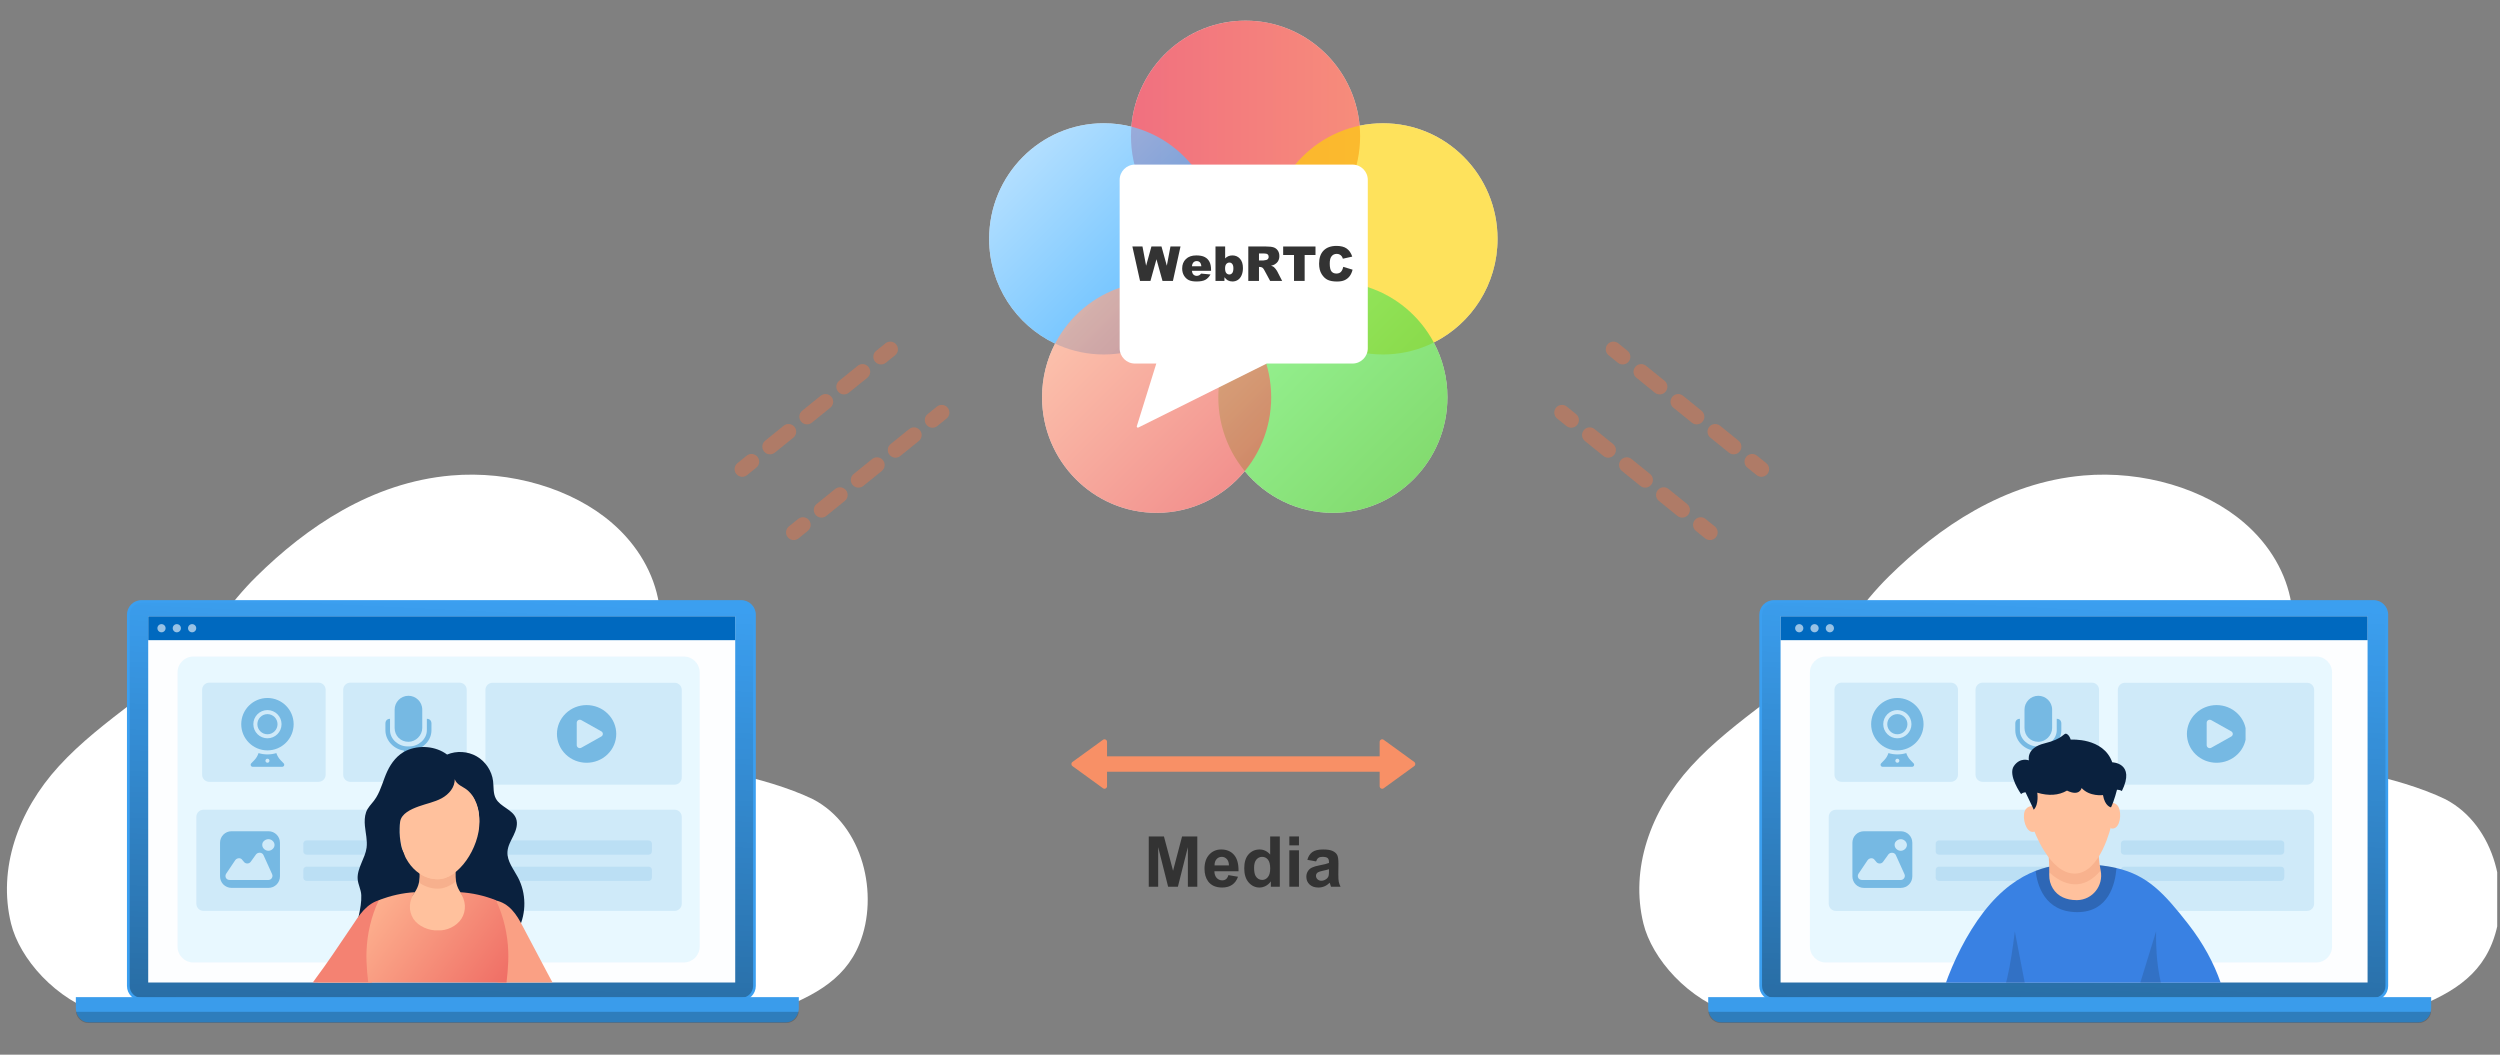 <svg width="448" height="189" viewBox="0 0 448 189" fill="none" xmlns="http://www.w3.org/2000/svg">
<rect x="0" y="0" width="448" height="189" fill="#808080" stroke="none"/>
<g clip-path="url(#clip0_500_118486)">
<path fill-rule="evenodd" clip-rule="evenodd" d="M130.785 138.508C135.712 139.503 141.379 141.146 145.702 143.226C154.717 147.943 157.546 160.383 154.036 169.077C151.247 176.023 145.011 178.92 137.077 181.82H18.538C9.891 179.264 3.49 171.674 1.981 165.508C-0.411 155.739 3.162 145.382 10.539 137.31C14.389 133.076 19.147 129.434 23.899 125.797C25.975 124.208 28.049 122.619 30.047 120.983C33.862 117.859 36.617 114.386 39.376 110.909C41.43 108.32 43.485 105.729 45.982 103.277C54.886 94.504 66.584 86.454 80.848 85.21C91.481 84.283 102.575 87.561 109.692 93.735C114.302 97.715 117.213 102.825 118.077 108.117C118.855 112.752 117.242 117.139 115.513 121.526C113.841 125.687 113.236 130.277 117.53 133.601C121.074 136.337 126.203 137.581 130.785 138.508Z" fill="white"/>
<path d="M132.822 179.3H25.369C23.924 179.3 22.751 178.131 22.751 176.688V110.155C22.751 108.713 23.923 107.543 25.369 107.543H132.823C134.268 107.543 135.441 108.712 135.441 110.155V176.689C135.44 178.131 134.267 179.3 132.822 179.3Z" fill="#3B9FF0"/>
<path d="M25.369 178.814C24.193 178.814 23.237 177.86 23.237 176.687V110.154C23.237 108.981 24.193 108.027 25.369 108.027H132.822C133.998 108.027 134.954 108.981 134.954 110.154V176.687C134.954 177.86 133.998 178.814 132.822 178.814H25.369Z" fill="url(#paint0_linear_500_118486)"/>
<path d="M131.75 110.445H26.56V176.066H131.75V110.445Z" fill="#FDFEFF"/>
<path d="M131.749 110.445H26.564V114.718H131.749V110.445Z" fill="#0069BF"/>
<path d="M143.148 178.684V180.65C143.148 180.75 143.143 180.85 143.131 180.946C143.002 182.22 142.037 183.208 140.868 183.208H15.869C14.7 183.208 13.737 182.22 13.606 180.946C13.595 180.85 13.591 180.75 13.591 180.65V178.684H143.148Z" fill="#3A9CEB"/>
<path d="M143.135 181.312C143.005 182.445 142.04 183.323 140.871 183.323H15.871C14.702 183.323 13.739 182.445 13.608 181.312H143.135Z" fill="black" fill-opacity="0.2"/>
<g opacity="0.7">
<path d="M31.814 120.506C31.814 118.926 33.095 117.645 34.675 117.645H122.523C124.104 117.645 125.385 118.926 125.385 120.506V169.618C125.385 171.198 124.104 172.479 122.523 172.479H34.675C33.095 172.479 31.814 171.198 31.814 169.618V120.506Z" fill="#E0F5FF"/>
</g>
<path d="M95.706 125.881L95.696 125.836L95.706 125.881Z" fill="#929497"/>
<path opacity="0.6" d="M29.676 112.577C29.676 112.982 29.347 113.311 28.941 113.311C28.535 113.311 28.206 112.982 28.206 112.577C28.206 112.172 28.535 111.844 28.941 111.844C29.347 111.844 29.676 112.172 29.676 112.577Z" fill="#FDFEFF"/>
<path opacity="0.6" d="M32.422 112.577C32.422 112.982 32.093 113.311 31.687 113.311C31.281 113.311 30.952 112.982 30.952 112.577C30.952 112.172 31.281 111.844 31.687 111.844C32.093 111.844 32.422 112.172 32.422 112.577Z" fill="#FDFEFF"/>
<path opacity="0.6" d="M35.164 112.577C35.164 112.982 34.835 113.311 34.429 113.311C34.023 113.311 33.694 112.982 33.694 112.577C33.694 112.172 34.023 111.844 34.429 111.844C34.835 111.844 35.164 112.172 35.164 112.577Z" fill="#FDFEFF"/>
<path d="M86.989 123.628C86.989 122.923 87.561 122.352 88.266 122.352H120.892C121.597 122.352 122.169 122.923 122.169 123.628V139.332C122.169 140.037 121.597 140.609 120.892 140.609H88.266C87.561 140.609 86.989 140.037 86.989 139.332V123.628Z" fill="#CFEAF9"/>
<g clip-path="url(#clip1_500_118486)">
<path d="M108.878 135.174C110.952 133.156 110.952 129.884 108.878 127.865C106.803 125.847 103.438 125.847 101.363 127.865C99.288 129.884 99.288 133.156 101.363 135.174C103.438 137.192 106.803 137.192 108.878 135.174Z" fill="#76B9E3"/>
<path fill-rule="evenodd" clip-rule="evenodd" d="M107.759 131.058L104.171 129.044C104.088 128.997 103.994 128.973 103.898 128.973C103.803 128.973 103.709 128.997 103.626 129.044C103.543 129.09 103.474 129.157 103.426 129.238C103.378 129.319 103.353 129.41 103.353 129.503V133.533C103.352 133.626 103.377 133.718 103.425 133.799C103.473 133.88 103.542 133.947 103.625 133.993C103.708 134.04 103.802 134.065 103.898 134.065C103.994 134.065 104.088 134.04 104.171 133.993L107.759 131.978C107.842 131.931 107.911 131.864 107.959 131.783C108.007 131.703 108.032 131.611 108.032 131.518C108.032 131.425 108.007 131.333 107.959 131.253C107.911 131.172 107.842 131.105 107.759 131.058V131.058Z" fill="#CFEAF9"/>
</g>
<path d="M36.222 123.609C36.222 122.904 36.793 122.332 37.499 122.332H57.08C57.786 122.332 58.357 122.904 58.357 123.609V138.828C58.357 139.534 57.786 140.105 57.08 140.105H37.499C36.793 140.105 36.222 139.534 36.222 138.828V123.609Z" fill="#CFEAF9"/>
<path d="M61.499 123.609C61.499 122.904 62.071 122.332 62.776 122.332H82.358C83.063 122.332 83.635 122.904 83.635 123.609V138.828C83.635 139.534 83.063 140.105 82.358 140.105H62.776C62.071 140.105 61.499 139.534 61.499 138.828V123.609Z" fill="#CFEAF9"/>
<g clip-path="url(#clip2_500_118486)">
<path d="M73.193 132.933C71.79 132.933 70.718 131.861 70.718 130.458V127.158C70.718 125.839 71.79 124.684 73.193 124.684C74.513 124.684 75.668 125.756 75.668 127.158V130.458C75.668 131.778 74.513 132.933 73.193 132.933Z" fill="#76B9E3"/>
<path d="M76.492 128.809V130.871C76.492 132.438 75.007 133.758 73.357 133.758H73.027C71.377 133.758 69.892 132.438 69.892 130.871V128.809C69.397 128.809 69.067 129.139 69.067 129.634V130.871C69.067 132.686 70.552 134.253 72.367 134.501V136.233C69.892 136.233 70.305 137.883 70.305 137.883H76.079C76.079 137.883 76.492 136.233 74.017 136.233V134.501C75.832 134.171 77.317 132.686 77.317 130.871V129.634C77.317 129.139 76.987 128.809 76.492 128.809Z" fill="#76B9E3"/>
</g>
<g clip-path="url(#clip3_500_118486)">
<path d="M47.926 127.969C46.93 127.969 46.12 128.779 46.12 129.775C46.12 130.771 46.93 131.581 47.926 131.581C48.922 131.581 49.732 130.771 49.732 129.775C49.732 128.779 48.922 127.969 47.926 127.969Z" fill="#76B9E3"/>
<path d="M47.925 125.078C45.336 125.078 43.23 127.185 43.23 129.774C43.23 132.363 45.336 134.469 47.925 134.469C50.514 134.469 52.621 132.363 52.621 129.774C52.621 127.185 50.514 125.078 47.925 125.078ZM47.925 132.302C46.531 132.302 45.397 131.168 45.397 129.774C45.397 128.38 46.531 127.245 47.925 127.245C49.319 127.245 50.454 128.38 50.454 129.774C50.454 131.168 49.319 132.302 47.925 132.302Z" fill="#76B9E3"/>
<path d="M50.281 136.22C49.929 135.857 49.673 135.423 49.524 134.953C49.013 135.11 48.476 135.191 47.927 135.191C47.378 135.191 46.841 135.11 46.33 134.953C46.181 135.423 45.925 135.857 45.573 136.22L45.019 136.794C44.918 136.899 44.889 137.053 44.946 137.186C45.002 137.32 45.133 137.407 45.278 137.407H50.576C50.721 137.407 50.852 137.32 50.908 137.186C50.965 137.053 50.937 136.899 50.836 136.794L50.281 136.22ZM47.927 136.684C47.728 136.684 47.566 136.522 47.566 136.323C47.566 136.123 47.728 135.962 47.927 135.962C48.127 135.962 48.288 136.123 48.288 136.323C48.288 136.522 48.127 136.684 47.927 136.684Z" fill="#76B9E3"/>
</g>
<path d="M35.187 146.378C35.187 145.673 35.758 145.102 36.463 145.102H120.892C121.597 145.102 122.169 145.673 122.169 146.378V161.953C122.169 162.659 121.597 163.23 120.892 163.23H36.463C35.758 163.23 35.187 162.659 35.187 161.953V146.378Z" fill="#CFEAF9"/>
<path opacity="0.23" d="M54.352 155.892C54.352 155.57 54.614 155.309 54.936 155.309H83.053C83.375 155.309 83.637 155.57 83.637 155.892V157.273C83.637 157.595 83.375 157.857 83.053 157.857H54.936C54.614 157.857 54.352 157.595 54.352 157.273V155.892Z" fill="#76B9E3"/>
<path opacity="0.23" d="M54.352 151.189C54.352 150.867 54.614 150.605 54.936 150.605H83.053C83.375 150.605 83.637 150.867 83.637 151.189V152.57C83.637 152.892 83.375 153.153 83.053 153.153H54.936C54.614 153.153 54.352 152.892 54.352 152.57V151.189Z" fill="#76B9E3"/>
<path opacity="0.23" d="M87.538 155.892C87.538 155.57 87.799 155.309 88.122 155.309H116.238C116.561 155.309 116.822 155.57 116.822 155.892V157.273C116.822 157.595 116.561 157.857 116.238 157.857H88.122C87.799 157.857 87.538 157.595 87.538 157.273V155.892Z" fill="#76B9E3"/>
<path opacity="0.23" d="M87.538 151.189C87.538 150.867 87.799 150.605 88.122 150.605H116.238C116.561 150.605 116.822 150.867 116.822 151.189V152.57C116.822 152.892 116.561 153.153 116.238 153.153H88.122C87.799 153.153 87.538 152.892 87.538 152.57V151.189Z" fill="#76B9E3"/>
<path d="M48.112 148.957H41.488C40.352 148.957 39.431 149.878 39.431 151.014V157.051C39.431 158.187 40.352 159.108 41.488 159.108H48.112C49.248 159.108 50.169 158.187 50.169 157.051V151.014C50.169 149.878 49.248 148.957 48.112 148.957Z" fill="#76B9E3"/>
<path d="M48.097 150.375C47.807 150.375 47.502 150.512 47.285 150.718C47.068 150.923 46.995 151.142 46.995 151.417C46.995 151.978 47.517 152.458 48.097 152.458C48.677 152.458 49.199 151.965 49.199 151.417C49.199 150.868 48.677 150.375 48.097 150.375Z" fill="#CFEAF9"/>
<path d="M47.213 153.226C46.996 152.732 46.257 152.664 45.894 153.089L44.937 154.418C44.647 154.843 43.98 154.843 43.69 154.418L43.401 154.075C43.111 153.651 42.444 153.733 42.154 154.144L40.516 156.583C40.225 157.077 40.516 157.693 41.182 157.693H48.098C48.62 157.693 48.982 157.131 48.765 156.652L47.213 153.226Z" fill="#CFEAF9"/>
<g clip-path="url(#clip4_500_118486)">
<path d="M68.059 167.003C66.693 168.047 65.442 169.442 64.187 170.558C63.27 168.516 63.837 166.154 64.319 163.969C64.574 162.81 64.789 161.615 64.741 160.423C64.7 159.399 64.165 158.514 64.094 157.535C63.952 155.607 65.451 153.792 65.692 151.913C65.859 150.621 65.521 149.324 65.394 148.027C65.314 147.205 65.331 146.341 65.602 145.553C65.883 144.736 66.505 144.159 67.019 143.487C67.162 143.299 67.295 143.102 67.419 142.9C68.314 141.434 68.688 139.731 69.415 138.187C70.136 136.656 71.246 135.235 72.808 134.515C75.105 133.458 78.077 133.683 80.119 135.218C81.81 134.5 83.834 134.624 85.425 135.542C87.016 136.46 88.136 138.151 88.36 139.974C88.49 141.027 88.35 142.159 88.851 143.094C89.662 144.61 91.863 145.056 92.475 146.663C92.85 147.647 92.49 148.752 92.03 149.7C91.571 150.648 90.999 151.588 90.936 152.639C90.836 154.32 92.035 155.753 92.821 157.241C94.309 160.059 94.35 163.593 92.928 166.444C89.76 166.373 86.57 166.23 83.402 166.159C82.643 166.142 81.846 166.115 81.194 165.727C80.199 165.135 79.821 163.859 79.848 162.702C79.859 162.213 79.919 161.719 80.05 161.247C80.136 160.94 80.205 160.701 80.151 160.379C79.993 159.444 79.955 158.621 80.287 157.71C80.666 156.671 81.348 155.771 82.073 154.935C82.798 154.099 83.578 153.306 84.204 152.394C85.055 151.153 85.587 149.703 85.773 148.212C85.947 146.815 85.916 145.122 85.202 143.87C84.415 142.49 82.948 141.591 81.407 141.2C78.505 140.461 75.228 141.471 73.245 143.714C72.163 144.936 71.493 146.498 71.284 148.112C71.196 148.786 71.347 149.354 71.382 150.015C71.428 150.895 71.586 151.691 72.136 152.41C72.966 153.494 74.367 154.083 75.031 155.276C75.404 155.945 75.5 156.746 75.399 157.506C75.298 158.266 75.011 158.991 74.659 159.672C74.224 160.511 73.633 161.217 73.121 162.003C72.802 162.491 72.605 163.037 72.304 163.532C71.425 164.978 70.077 165.654 68.734 166.526C68.506 166.674 68.281 166.834 68.059 167.003Z" fill="#0A213E"/>
<path d="M72.683 161.788C73.59 160.871 74.525 159.909 74.933 158.686C75.262 157.697 75.215 156.628 75.164 155.588C75.721 155.547 76.211 155.478 76.768 155.438L78.43 155.414V155.414H78.444H78.458V155.414L80.081 155.438C80.637 155.478 81.118 155.548 81.674 155.588C81.623 156.628 81.573 157.698 81.902 158.686C82.31 159.909 83.243 160.871 84.15 161.788C84.734 162.379 85.347 162.989 86.134 163.258C84.99 164.253 83.848 165.372 82.686 166.346C81.265 167.536 79.844 168.734 78.422 169.91H78.409C76.988 168.734 75.567 167.536 74.146 166.346C72.984 165.372 71.842 164.25 70.698 163.255C71.485 162.986 72.099 162.379 72.683 161.788Z" fill="#FFC19D"/>
<path opacity="0.2" d="M75.105 158.165C76.092 158.858 77.234 159.253 78.449 159.253C79.584 159.253 80.717 158.743 81.746 157.903C81.662 157.368 81.655 156.818 81.672 156.27C80.663 157.075 79.557 157.561 78.449 157.561C77.286 157.561 76.19 157.199 75.232 156.56C75.239 157.102 75.213 157.642 75.105 158.165Z" fill="#D8714C"/>
<path d="M71.603 149.1C71.603 153.773 74.653 157.561 78.415 157.561C82.178 157.561 85.922 151.954 85.922 147.281C85.922 142.608 83.089 139.277 79.326 139.277C77.28 139.277 74.543 140.309 73.048 142.45C71.795 144.246 71.603 146.968 71.603 149.1Z" fill="#FFC19D"/>
<path d="M69.641 152.031C69.692 151.307 69.723 150.582 69.754 149.858C69.811 148.57 69.874 147.281 70.058 146.005C70.298 144.827 70.697 143.692 71.173 142.59C71.333 142.25 71.5 141.913 71.656 141.571C71.911 141.013 72.153 140.451 72.4 139.891C72.544 139.587 72.699 139.286 72.88 139.003C73.026 138.775 73.187 138.557 73.353 138.345C73.639 138.002 73.931 137.658 74.2 137.299C75.658 137.223 77.109 137.043 78.563 136.905C78.988 136.869 79.414 136.84 79.839 136.836C80.232 136.833 80.624 136.865 81.013 136.918C82.14 137.145 83.238 137.493 84.345 137.803C84.886 137.955 85.418 137.965 85.936 137.854C86.134 138.056 86.323 138.266 86.503 138.485C86.783 138.931 87.026 139.397 87.233 139.882C87.584 140.99 87.777 142.14 87.899 143.297C87.962 144.123 88.004 144.951 88.051 145.778C88.028 146.395 88.144 146.981 88.399 147.535C88.316 147.84 88.269 148.148 88.276 148.464C87.483 148.242 86.637 148.359 85.878 148.655C85.921 148.401 85.954 148.148 85.987 147.902C86.08 147.198 86.012 146.521 85.943 145.815C85.93 145.758 85.915 145.703 85.899 145.648C85.907 145.385 85.883 145.12 85.825 144.855C85.726 144.589 85.627 144.322 85.529 144.056C85.468 143.928 85.396 143.808 85.316 143.694C84.981 142.93 84.479 142.239 83.859 141.679C83.049 140.947 81.835 140.713 81.472 139.581C81.565 141.046 80.445 142.346 79.154 143.046C77.863 143.746 76.388 144.013 75.008 144.516C73.629 145.02 71.948 145.78 71.706 147.229C71.64 147.627 71.632 148.023 71.617 148.418C71.579 149.467 71.678 150.511 71.899 151.581C72.041 152.268 72.512 153.328 72.512 153.328C72.512 153.328 70.342 153.539 69.745 154.225C69.715 154.147 69.681 154.069 69.642 153.993C69.613 153.875 69.589 153.757 69.569 153.637C69.558 153.101 69.602 152.566 69.641 152.031Z" fill="#0A213E"/>
<path d="M60.082 171.301C59.204 172.413 54.931 179.014 53.895 181.296C55.282 185.21 56.569 189.235 57.956 193.149C59.149 196.518 61.157 199.537 62.854 202.682C64.195 202.059 65.504 201.631 66.948 201.312C65.649 198.011 64.597 194.603 63.877 191.129C63.298 188.343 62.261 185.795 61.427 183.074C63.54 180.598 64.833 177.804 66.946 175.328L60.082 171.301Z" fill="#FFC19D"/>
<path d="M68.919 161.125C66.44 161.376 64.918 163.112 63.469 165.376C62.19 167.265 60.911 169.154 59.632 171.043C58.664 172.472 57.658 173.873 56.631 175.26C55.72 176.489 54.862 177.811 54.223 179.212C53.857 180.015 53.616 180.892 53.653 181.774C53.694 182.734 54.055 183.637 54.369 184.532C54.704 185.489 54.865 186.436 55.006 187.435C57.403 186.538 59.938 186.014 62.494 185.887C62.483 185.887 62.131 184.653 62.066 184.523C61.848 184.083 61.677 183.532 61.792 183.041C61.88 182.666 62.129 182.352 62.37 182.052C63.078 181.172 63.786 180.292 64.493 179.412C65.065 178.701 65.639 177.987 66.092 177.196C66.401 176.657 66.652 176.084 66.838 175.49C66.995 174.996 67.188 174.44 67.25 173.928C67.41 172.605 67.556 171.282 67.799 169.971C67.937 169.223 68.09 168.476 68.259 167.734C68.343 167.366 68.431 166.998 68.523 166.632C68.6 166.326 68.791 165.924 68.791 165.612C69.202 164.117 69.264 162.637 68.919 161.125Z" fill="#F48272"/>
<path d="M104.218 179.855C104.215 179.866 102.933 179.788 102.789 179.806C102.301 179.865 101.724 179.844 101.3 179.572C100.975 179.365 100.761 179.026 100.558 178.698C100.234 178.175 99.91 177.653 99.585 177.13C99.115 176.225 98.616 175.336 98.126 174.422L93.739 166.123C92.53 163.723 91.194 161.84 88.754 161.336C88.256 162.804 88.165 164.283 88.421 165.812C89.039 169.512 89.229 173.45 89.15 177.2C91.484 180.883 91.293 180.647 93.65 183.724C93.758 183.858 94.306 184.593 94.344 184.578C94.611 184.875 94.887 185.162 95.173 185.437C95.809 186.049 96.556 186.567 97.401 186.826C98.32 187.107 99.232 187.268 100.181 187.296C101.369 187.332 102.098 187.386 103.192 187.431C103.141 184.873 103.489 182.307 104.218 179.855Z" fill="#FAA084"/>
<path d="M65.68 170.496C65.792 167.361 66.525 164.149 67.888 161.323C69.95 160.498 72.146 160.009 74.364 159.879C73.834 160.527 73.499 161.436 73.452 162.271C73.405 163.106 73.629 163.954 74.082 164.657C74.936 165.981 76.895 166.827 78.467 166.716C80.039 166.827 81.823 165.981 82.676 164.657C83.13 163.954 83.354 163.106 83.307 162.271C83.26 161.436 82.924 160.527 82.395 159.879C84.613 160.009 86.808 160.498 88.871 161.323C90.234 164.149 90.967 167.361 91.079 170.496C91.255 175.429 89.825 180.32 90.053 185.251C90.178 187.947 89.886 190.822 89.788 193.518C83.599 193.683 84.656 193.401 78.467 193.566C73.774 193.624 73.16 193.683 66.971 193.518C66.874 190.822 66.581 187.947 66.706 185.251C66.934 180.32 65.504 175.429 65.68 170.496Z" fill="url(#paint1_linear_500_118486)"/>
<path d="M79.057 136.684C79.057 136.684 78.99 136.652 78.864 136.593C78.736 136.537 78.549 136.455 78.306 136.366C78.063 136.277 77.763 136.179 77.414 136.094C77.37 136.084 77.326 136.073 77.28 136.063C77.235 136.052 77.189 136.043 77.142 136.033C77.049 136.013 76.952 135.997 76.853 135.978C76.654 135.946 76.444 135.916 76.224 135.896C76.114 135.888 76.002 135.878 75.887 135.874C75.858 135.872 75.83 135.871 75.801 135.869C75.772 135.869 75.743 135.868 75.714 135.867C75.655 135.866 75.594 135.864 75.536 135.865C75.3 135.866 75.053 135.875 74.803 135.902C74.303 135.954 73.781 136.071 73.278 136.28C73.152 136.333 73.028 136.39 72.906 136.456C72.876 136.472 72.845 136.488 72.815 136.505L72.792 136.517L72.771 136.529L72.726 136.557C72.695 136.575 72.665 136.593 72.634 136.612C72.604 136.63 72.576 136.65 72.548 136.669L72.462 136.727L72.378 136.789C72.35 136.811 72.321 136.83 72.294 136.853L72.213 136.92C72.104 137.009 72 137.106 71.901 137.207C71.505 137.613 71.199 138.121 71.053 138.674C71.048 138.691 71.043 138.708 71.04 138.726L71.028 138.778L71.005 138.882L70.987 138.99C70.982 139.026 70.978 139.06 70.974 139.095C70.957 139.236 70.95 139.381 70.949 139.525C70.947 139.814 70.971 140.104 71.002 140.393C71.018 140.538 71.034 140.682 71.05 140.826C71.066 140.97 71.08 141.115 71.091 141.259C71.114 141.548 71.125 141.837 71.103 142.122C71.093 142.264 71.075 142.406 71.047 142.544C71.032 142.613 71.017 142.682 70.997 142.75L70.982 142.803L70.966 142.851C70.955 142.883 70.944 142.914 70.934 142.946C70.923 142.978 70.908 143.011 70.895 143.043C70.882 143.076 70.87 143.109 70.855 143.14C70.841 143.17 70.826 143.201 70.812 143.232L70.791 143.278L70.767 143.322C70.751 143.352 70.736 143.381 70.72 143.411C70.704 143.44 70.686 143.468 70.67 143.497C70.653 143.525 70.637 143.554 70.619 143.582C70.602 143.609 70.584 143.636 70.566 143.664C70.281 144.1 69.947 144.456 69.651 144.787C69.576 144.87 69.503 144.951 69.434 145.03C69.399 145.07 69.364 145.11 69.33 145.149C69.297 145.189 69.264 145.228 69.232 145.266C69.103 145.421 68.987 145.573 68.886 145.721C68.835 145.795 68.789 145.869 68.745 145.94C68.724 145.976 68.703 146.012 68.683 146.046C68.662 146.081 68.644 146.116 68.626 146.151C68.552 146.287 68.499 146.42 68.454 146.54C68.444 146.571 68.434 146.601 68.425 146.629C68.416 146.659 68.405 146.686 68.399 146.714C68.392 146.742 68.385 146.769 68.378 146.795C68.372 146.821 68.364 146.846 68.36 146.871C68.351 146.92 68.343 146.966 68.335 147.008C68.331 147.05 68.326 147.089 68.323 147.123C68.321 147.141 68.319 147.157 68.317 147.172C68.317 147.188 68.317 147.202 68.316 147.215C68.315 147.242 68.315 147.264 68.314 147.282C68.313 147.318 68.313 147.337 68.313 147.337C68.313 147.337 68.312 147.318 68.311 147.282C68.311 147.264 68.31 147.242 68.309 147.215C68.308 147.202 68.308 147.188 68.308 147.172C68.308 147.157 68.309 147.14 68.31 147.123C68.311 147.088 68.313 147.049 68.315 147.006C68.32 146.964 68.326 146.917 68.332 146.867C68.335 146.841 68.341 146.816 68.346 146.789C68.351 146.762 68.356 146.734 68.362 146.706C68.367 146.677 68.376 146.648 68.384 146.618C68.392 146.589 68.4 146.558 68.409 146.526C68.449 146.402 68.497 146.264 68.566 146.122C68.597 146.049 68.637 145.977 68.676 145.901C68.719 145.827 68.762 145.75 68.811 145.673C68.908 145.519 69.019 145.359 69.143 145.197C69.175 145.156 69.207 145.116 69.239 145.074C69.272 145.033 69.305 144.993 69.339 144.951C69.408 144.868 69.478 144.785 69.549 144.7C69.693 144.53 69.843 144.353 69.992 144.167C70.14 143.981 70.287 143.784 70.419 143.571C70.435 143.545 70.452 143.518 70.468 143.491C70.484 143.464 70.499 143.436 70.515 143.409C70.53 143.381 70.546 143.354 70.56 143.326C70.575 143.298 70.589 143.269 70.603 143.241L70.624 143.198L70.644 143.154C70.657 143.125 70.67 143.096 70.683 143.066C70.696 143.037 70.706 143.007 70.717 142.977C70.728 142.947 70.74 142.919 70.75 142.887C70.76 142.855 70.77 142.823 70.78 142.791L70.795 142.743L70.806 142.698C70.824 142.636 70.837 142.571 70.85 142.506C70.874 142.377 70.889 142.243 70.897 142.108C70.914 141.838 70.901 141.56 70.874 141.278C70.861 141.137 70.845 140.995 70.827 140.851C70.811 140.707 70.794 140.563 70.777 140.417C70.745 140.126 70.717 139.827 70.718 139.525C70.718 139.373 70.726 139.221 70.743 139.068C70.748 139.03 70.752 138.99 70.757 138.953L70.776 138.841L70.8 138.728L70.812 138.671L70.819 138.643L70.826 138.615C70.906 138.317 71.03 138.032 71.185 137.77C71.341 137.507 71.528 137.265 71.739 137.051C71.845 136.944 71.954 136.841 72.07 136.748L72.158 136.679C72.186 136.655 72.217 136.635 72.247 136.613L72.337 136.548C72.368 136.527 72.399 136.507 72.431 136.487C72.462 136.467 72.493 136.445 72.524 136.427C72.555 136.409 72.586 136.391 72.617 136.373L72.662 136.346L72.688 136.332L72.712 136.319C72.744 136.302 72.776 136.285 72.808 136.269C72.937 136.202 73.068 136.144 73.2 136.091C73.729 135.878 74.272 135.772 74.787 135.729C75.045 135.709 75.296 135.703 75.54 135.71C75.601 135.711 75.66 135.715 75.719 135.718C75.749 135.72 75.779 135.721 75.808 135.723C75.838 135.725 75.867 135.728 75.896 135.73C76.013 135.738 76.127 135.751 76.238 135.764C76.461 135.792 76.673 135.827 76.874 135.868C76.974 135.891 77.071 135.911 77.165 135.935C77.211 135.947 77.258 135.958 77.303 135.971C77.348 135.984 77.393 135.996 77.437 136.008C77.787 136.107 78.083 136.222 78.323 136.323C78.564 136.423 78.745 136.519 78.87 136.582C78.992 136.648 79.057 136.684 79.057 136.684Z" fill="#0A213E"/>
</g>
<path fill-rule="evenodd" clip-rule="evenodd" d="M423.306 138.508C428.233 139.503 433.9 141.146 438.223 143.226C447.238 147.943 450.067 160.383 446.557 169.077C443.768 176.023 437.532 178.92 429.598 181.82H311.059C302.412 179.264 296.011 171.674 294.502 165.508C292.11 155.739 295.683 145.382 303.06 137.31C306.91 133.076 311.668 129.434 316.42 125.797C318.496 124.208 320.57 122.619 322.568 120.983C326.383 117.859 329.139 114.386 331.897 110.909C333.951 108.32 336.006 105.729 338.503 103.277C347.406 94.504 359.105 86.454 373.369 85.21C384.002 84.283 395.096 87.561 402.213 93.735C406.823 97.715 409.734 102.825 410.598 108.117C411.376 112.752 409.762 117.139 408.034 121.526C406.362 125.687 405.757 130.277 410.051 133.601C413.595 136.337 418.724 137.581 423.306 138.508Z" fill="white"/>
<path d="M425.341 179.3H317.888C316.443 179.3 315.27 178.131 315.27 176.688V110.155C315.27 108.713 316.442 107.543 317.888 107.543H425.342C426.787 107.543 427.96 108.712 427.96 110.155V176.689C427.959 178.131 426.786 179.3 425.341 179.3Z" fill="#3B9FF0"/>
<path d="M317.89 178.814C316.714 178.814 315.758 177.86 315.758 176.687V110.154C315.758 108.981 316.714 108.027 317.89 108.027H425.343C426.519 108.027 427.475 108.981 427.475 110.154V176.687C427.475 177.86 426.519 178.814 425.343 178.814H317.89Z" fill="url(#paint2_linear_500_118486)"/>
<path d="M424.269 110.445H319.079V176.066H424.269V110.445Z" fill="#FDFEFF"/>
<path d="M424.268 110.445H319.083V114.718H424.268V110.445Z" fill="#0069BF"/>
<path d="M435.667 178.684V180.65C435.667 180.75 435.662 180.85 435.65 180.946C435.521 182.22 434.556 183.208 433.387 183.208H308.388C307.219 183.208 306.256 182.22 306.125 180.946C306.114 180.85 306.11 180.75 306.11 180.65V178.684H435.667Z" fill="#3A9CEB"/>
<path d="M435.654 181.312C435.524 182.445 434.559 183.323 433.39 183.323H308.391C307.221 183.323 306.258 182.445 306.127 181.312H435.654Z" fill="black" fill-opacity="0.2"/>
<g opacity="0.7">
<path d="M324.336 120.506C324.336 118.926 325.618 117.645 327.198 117.645H415.046C416.627 117.645 417.908 118.926 417.908 120.506V169.618C417.908 171.198 416.627 172.479 415.046 172.479H327.198C325.618 172.479 324.336 171.198 324.336 169.618V120.506Z" fill="#E0F5FF"/>
</g>
<path d="M388.222 125.88L388.213 125.836L388.222 125.88Z" fill="#929497"/>
<path opacity="0.6" d="M323.158 112.577C323.158 112.982 322.829 113.311 322.423 113.311C322.017 113.311 321.688 112.982 321.688 112.577C321.688 112.172 322.017 111.844 322.423 111.844C322.829 111.844 323.158 112.172 323.158 112.577Z" fill="#FDFEFF"/>
<path opacity="0.6" d="M325.904 112.577C325.904 112.982 325.575 113.311 325.169 113.311C324.763 113.311 324.434 112.982 324.434 112.577C324.434 112.172 324.763 111.844 325.169 111.844C325.575 111.844 325.904 112.172 325.904 112.577Z" fill="#FDFEFF"/>
<path opacity="0.6" d="M328.646 112.577C328.646 112.982 328.317 113.311 327.911 113.311C327.505 113.311 327.176 112.982 327.176 112.577C327.176 112.172 327.505 111.844 327.911 111.844C328.317 111.844 328.646 112.172 328.646 112.577Z" fill="#FDFEFF"/>
<path d="M379.514 123.628C379.514 122.923 380.086 122.352 380.791 122.352H413.417C414.122 122.352 414.694 122.923 414.694 123.628V139.332C414.694 140.037 414.122 140.609 413.417 140.609H380.791C380.086 140.609 379.514 140.037 379.514 139.332V123.628Z" fill="#CFEAF9"/>
<g clip-path="url(#clip5_500_118486)">
<path d="M400.965 135.174C403.04 133.156 403.04 129.884 400.965 127.865C398.89 125.847 395.526 125.847 393.451 127.865C391.376 129.884 391.376 133.156 393.451 135.174C395.526 137.192 398.89 137.192 400.965 135.174Z" fill="#76B9E3"/>
<path fill-rule="evenodd" clip-rule="evenodd" d="M399.845 131.062L396.257 129.048C396.174 129.001 396.08 128.977 395.984 128.977C395.888 128.977 395.794 129.001 395.711 129.048C395.628 129.094 395.559 129.161 395.511 129.242C395.463 129.322 395.438 129.414 395.438 129.507V133.537C395.437 133.63 395.462 133.722 395.51 133.803C395.558 133.883 395.627 133.95 395.711 133.997C395.794 134.044 395.888 134.068 395.984 134.068C396.08 134.068 396.174 134.044 396.257 133.997L399.845 131.982C399.928 131.935 399.996 131.868 400.044 131.787C400.092 131.707 400.117 131.615 400.117 131.522C400.117 131.429 400.092 131.337 400.044 131.257C399.996 131.176 399.928 131.109 399.845 131.062V131.062Z" fill="#CFEAF9"/>
</g>
<path d="M328.735 123.609C328.735 122.904 329.307 122.332 330.012 122.332H349.594C350.299 122.332 350.871 122.904 350.871 123.609V138.828C350.871 139.534 350.299 140.105 349.594 140.105H330.012C329.307 140.105 328.735 139.534 328.735 138.828V123.609Z" fill="#CFEAF9"/>
<path d="M354.014 123.609C354.014 122.904 354.586 122.332 355.291 122.332H374.873C375.578 122.332 376.15 122.904 376.15 123.609V138.828C376.15 139.534 375.578 140.105 374.873 140.105H355.291C354.586 140.105 354.014 139.534 354.014 138.828V123.609Z" fill="#CFEAF9"/>
<g clip-path="url(#clip6_500_118486)">
<path d="M365.266 132.933C363.864 132.933 362.792 131.861 362.792 130.458V127.158C362.792 125.839 363.864 124.684 365.266 124.684C366.586 124.684 367.741 125.756 367.741 127.158V130.458C367.741 131.778 366.586 132.933 365.266 132.933Z" fill="#76B9E3"/>
<path d="M368.566 128.809V130.871C368.566 132.438 367.081 133.758 365.431 133.758H365.101C363.451 133.758 361.966 132.438 361.966 130.871V128.809C361.471 128.809 361.141 129.139 361.141 129.634V130.871C361.141 132.686 362.626 134.253 364.441 134.501V136.233C361.966 136.233 362.379 137.883 362.379 137.883H368.153C368.153 137.883 368.566 136.233 366.091 136.233V134.501C367.906 134.171 369.391 132.686 369.391 130.871V129.634C369.391 129.139 369.061 128.809 368.566 128.809Z" fill="#76B9E3"/>
</g>
<g clip-path="url(#clip7_500_118486)">
<path d="M340.004 127.969C339.008 127.969 338.198 128.779 338.198 129.775C338.198 130.771 339.008 131.581 340.004 131.581C341 131.581 341.81 130.771 341.81 129.775C341.81 128.779 341 127.969 340.004 127.969Z" fill="#76B9E3"/>
<path d="M340.005 125.078C337.416 125.078 335.309 127.185 335.309 129.774C335.309 132.363 337.416 134.469 340.005 134.469C342.594 134.469 344.7 132.363 344.7 129.774C344.7 127.185 342.594 125.078 340.005 125.078ZM340.005 132.302C338.611 132.302 337.476 131.168 337.476 129.774C337.476 128.38 338.611 127.245 340.005 127.245C341.399 127.245 342.533 128.38 342.533 129.774C342.533 131.168 341.399 132.302 340.005 132.302Z" fill="#76B9E3"/>
<path d="M342.361 136.22C342.009 135.857 341.753 135.423 341.603 134.953C341.093 135.11 340.556 135.191 340.007 135.191C339.457 135.191 338.921 135.11 338.41 134.953C338.261 135.423 338.004 135.857 337.653 136.22L337.098 136.794C336.997 136.899 336.969 137.053 337.025 137.186C337.082 137.32 337.213 137.407 337.358 137.407H342.655C342.8 137.407 342.931 137.32 342.988 137.186C343.045 137.053 343.016 136.899 342.915 136.794L342.361 136.22ZM340.007 136.684C339.807 136.684 339.645 136.522 339.645 136.323C339.645 136.123 339.807 135.962 340.007 135.962C340.206 135.962 340.368 136.123 340.368 136.323C340.368 136.522 340.206 136.684 340.007 136.684Z" fill="#76B9E3"/>
</g>
<path d="M327.706 146.382C327.706 145.677 328.277 145.105 328.982 145.105H413.411C414.116 145.105 414.688 145.677 414.688 146.382V161.957C414.688 162.663 414.116 163.234 413.411 163.234H328.982C328.277 163.234 327.706 162.663 327.706 161.957V146.382Z" fill="#CFEAF9"/>
<path opacity="0.23" d="M346.874 155.896C346.874 155.574 347.135 155.312 347.457 155.312H375.574C375.896 155.312 376.158 155.574 376.158 155.896V157.277C376.158 157.599 375.896 157.861 375.574 157.861H347.457C347.135 157.861 346.874 157.599 346.874 157.277V155.896Z" fill="#76B9E3"/>
<path opacity="0.23" d="M346.872 151.193C346.872 150.871 347.133 150.609 347.455 150.609H375.572C375.894 150.609 376.156 150.871 376.156 151.193V152.574C376.156 152.896 375.894 153.157 375.572 153.157H347.455C347.133 153.157 346.872 152.896 346.872 152.574V151.193Z" fill="#76B9E3"/>
<path opacity="0.23" d="M380.057 155.896C380.057 155.574 380.318 155.312 380.641 155.312H408.758C409.08 155.312 409.341 155.574 409.341 155.896V157.277C409.341 157.599 409.08 157.861 408.758 157.861H380.641C380.318 157.861 380.057 157.599 380.057 157.277V155.896Z" fill="#76B9E3"/>
<path opacity="0.23" d="M380.059 151.193C380.059 150.871 380.32 150.609 380.643 150.609H408.759C409.082 150.609 409.343 150.871 409.343 151.193V152.574C409.343 152.896 409.082 153.157 408.759 153.157H380.643C380.32 153.157 380.059 152.896 380.059 152.574V151.193Z" fill="#76B9E3"/>
<path d="M340.631 148.961H334.007C332.871 148.961 331.95 149.882 331.95 151.018V157.055C331.95 158.191 332.871 159.112 334.007 159.112H340.631C341.767 159.112 342.688 158.191 342.688 157.055V151.018C342.688 149.882 341.767 148.961 340.631 148.961Z" fill="#76B9E3"/>
<path d="M340.618 150.379C340.328 150.379 340.024 150.516 339.806 150.722C339.589 150.927 339.516 151.146 339.516 151.42C339.516 151.982 340.038 152.462 340.618 152.462C341.198 152.462 341.72 151.969 341.72 151.42C341.72 150.872 341.198 150.379 340.618 150.379Z" fill="#CFEAF9"/>
<path d="M339.732 153.23C339.515 152.736 338.776 152.668 338.413 153.093L337.456 154.422C337.166 154.847 336.499 154.847 336.209 154.422L335.92 154.079C335.63 153.654 334.963 153.737 334.673 154.148L333.034 156.587C332.745 157.081 333.034 157.697 333.701 157.697H340.617C341.139 157.697 341.501 157.135 341.284 156.656L339.732 153.23Z" fill="#CFEAF9"/>
<g clip-path="url(#clip8_500_118486)">
<path d="M398.886 185.169V185.175C398.74 185.764 398.535 186.303 398.271 186.787C395.858 191.194 385.41 190.469 385.41 190.469H361.557C351.685 190.469 347.73 190.224 346.784 187.146C346.728 186.982 346.688 186.805 346.654 186.623C345.984 183.043 349.315 171.401 355.476 163.414C358.628 159.332 361.886 157.181 364.789 156.056C367.563 154.983 370.01 154.844 371.729 154.844C374.757 154.844 377.198 155.067 379.273 155.554C384.839 156.855 387.752 160.001 392.117 165.574C397.452 172.387 400.08 180.386 398.886 185.169Z" fill="#3981E3"/>
<path opacity="0.22" d="M356.934 182.342C359.521 178.275 360.337 172.631 361.057 166.906L363.306 178.551H382.788L386.368 166.906C386.284 172.349 387.032 177.686 389.616 182.794C389.613 182.791 376.875 197.194 356.934 182.342Z" fill="#1F395E"/>
<path d="M379.269 155.554C379.058 158.353 377.901 163.455 372.255 163.455C366.305 163.455 365.045 158.428 364.788 156.06C367.561 154.987 370.009 154.848 371.727 154.848C374.752 154.845 377.196 155.068 379.269 155.554Z" fill="black" fill-opacity="0.2"/>
<path d="M372.257 161.302H372.092C371.134 161.302 370.341 161.105 369.697 160.82C368.134 160.122 367.186 158.504 367.222 156.806C367.229 156.633 367.229 156.462 367.229 156.295C367.236 154.886 367.143 153.716 367.143 153.716V153.084L376.08 152.688C376.113 153.965 376.262 155.099 376.437 156.007C376.443 156.023 376.443 156.033 376.447 156.049C376.962 158.713 374.993 161.233 372.257 161.302Z" fill="#FFC19D"/>
<path d="M376.4 156.035C372.692 160.415 368.881 157.858 367.229 156.33C367.235 154.907 367.143 153.726 367.143 153.726V153.088L376.045 152.688C376.078 153.971 376.226 155.119 376.4 156.035Z" fill="#D8714C" fill-opacity="0.18"/>
<path d="M364.407 148.566C364.407 148.566 367.175 156.548 371.792 156.548C376.408 156.548 378.329 147.952 378.329 147.952V140.477H364.057L364.407 148.566Z" fill="#FFC19D"/>
<path d="M364.253 144.445C364.253 144.445 362.885 144.333 362.706 145.888C362.526 147.442 363.4 149.621 364.76 148.962L364.253 144.445Z" fill="#FFC19D"/>
<path d="M378.088 143.871C378.088 143.871 379.427 143.577 379.816 145.093C380.206 146.608 379.636 148.885 378.198 148.416L378.088 143.871Z" fill="#FFC19D"/>
<path d="M379.367 141.512C379.367 141.512 378.891 143.452 378.293 144.678C378.293 144.678 377.207 144.521 376.852 142.476C376.852 142.476 374.502 142.804 373.025 141.216C373.025 141.216 372.674 142.79 370.406 141.674C368.892 142.556 367.104 142.649 365.075 142.051C365.075 142.051 365.416 144.115 364.448 145.105C364.448 145.105 364.097 144.291 362.971 141.976C362.971 141.976 362.488 141.988 362.18 142.302C362.18 142.302 359.748 138.901 360.893 137.266C362.039 135.631 363.581 136.26 363.581 136.26C363.581 136.26 363.01 134.024 366.401 133.206C369.792 132.387 369.792 131.285 370.32 131.505C370.849 131.726 371.069 132.544 371.069 132.544C371.069 132.544 376.928 132.103 378.513 136.605C378.513 136.605 382.744 136.701 380.233 141.77C380.23 141.767 380.066 141.559 379.367 141.512Z" fill="#0A213E"/>
</g>
<g opacity="0.4">
<path fill-rule="evenodd" clip-rule="evenodd" d="M131.942 84.935C131.463 84.345 131.553 83.479 132.143 83.001L133.801 81.659C134.392 81.18 135.26 81.271 135.739 81.861C136.219 82.45 136.129 83.316 135.538 83.794L133.88 85.137C133.29 85.615 132.422 85.525 131.942 84.935ZM136.915 80.908C136.436 80.319 136.526 79.453 137.116 78.974L140.432 76.29C141.023 75.812 141.89 75.902 142.37 76.492C142.85 77.081 142.76 77.947 142.169 78.426L138.853 81.11C138.263 81.588 137.395 81.498 136.915 80.908ZM143.546 75.54C143.066 74.95 143.156 74.084 143.747 73.606L147.062 70.921C147.653 70.443 148.521 70.533 149.001 71.123C149.48 71.713 149.39 72.578 148.799 73.057L145.484 75.741C144.893 76.219 144.026 76.129 143.546 75.54ZM150.177 70.171C149.697 69.581 149.787 68.715 150.378 68.237L153.693 65.552C154.284 65.074 155.152 65.164 155.631 65.754C156.111 66.344 156.021 67.21 155.43 67.688L152.115 70.372C151.524 70.851 150.656 70.76 150.177 70.171ZM156.807 64.802C156.328 64.212 156.418 63.346 157.009 62.868L158.666 61.526C159.257 61.047 160.125 61.138 160.604 61.727C161.084 62.317 160.994 63.183 160.403 63.661L158.746 65.003C158.155 65.482 157.287 65.391 156.807 64.802Z" fill="#F67440"/>
<path fill-rule="evenodd" clip-rule="evenodd" d="M169.828 73.065C170.307 73.655 170.217 74.521 169.627 74.999L167.969 76.341C167.378 76.82 166.51 76.729 166.031 76.139C165.551 75.55 165.641 74.684 166.232 74.206L167.89 72.863C168.48 72.385 169.348 72.475 169.828 73.065ZM164.855 77.092C165.334 77.681 165.244 78.547 164.654 79.026L161.338 81.71C160.747 82.188 159.88 82.098 159.4 81.508C158.92 80.919 159.01 80.053 159.601 79.574L162.917 76.89C163.507 76.412 164.375 76.502 164.855 77.092ZM158.224 82.46C158.704 83.05 158.614 83.916 158.023 84.394L154.708 87.079C154.117 87.557 153.249 87.467 152.769 86.877C152.29 86.287 152.38 85.422 152.971 84.943L156.286 82.259C156.877 81.781 157.744 81.871 158.224 82.46ZM151.593 87.829C152.073 88.419 151.983 89.285 151.392 89.763L148.077 92.448C147.486 92.926 146.618 92.836 146.139 92.246C145.659 91.656 145.749 90.79 146.34 90.312L149.655 87.628C150.246 87.149 151.114 87.24 151.593 87.829ZM144.963 93.198C145.442 93.788 145.352 94.654 144.761 95.132L143.104 96.474C142.513 96.953 141.645 96.862 141.166 96.273C140.686 95.683 140.776 94.817 141.367 94.339L143.024 92.997C143.615 92.518 144.483 92.609 144.963 93.198Z" fill="#F67440"/>
</g>
<g opacity="0.4">
<path fill-rule="evenodd" clip-rule="evenodd" d="M316.722 84.935C317.201 84.345 317.111 83.479 316.521 83.001L314.863 81.659C314.272 81.18 313.404 81.271 312.925 81.861C312.445 82.45 312.535 83.316 313.126 83.794L314.784 85.137C315.374 85.615 316.242 85.525 316.722 84.935ZM311.749 80.908C312.228 80.319 312.138 79.453 311.548 78.974L308.232 76.29C307.641 75.812 306.774 75.902 306.294 76.492C305.814 77.081 305.904 77.947 306.495 78.426L309.811 81.11C310.401 81.588 311.269 81.498 311.749 80.908ZM305.118 75.54C305.598 74.95 305.508 74.084 304.917 73.606L301.602 70.921C301.011 70.443 300.143 70.533 299.663 71.123C299.184 71.713 299.274 72.578 299.865 73.057L303.18 75.741C303.771 76.219 304.638 76.129 305.118 75.54ZM298.487 70.171C298.967 69.581 298.877 68.715 298.286 68.237L294.971 65.552C294.38 65.074 293.512 65.164 293.033 65.754C292.553 66.344 292.643 67.21 293.234 67.688L296.549 70.372C297.14 70.851 298.008 70.76 298.487 70.171ZM291.857 64.802C292.336 64.212 292.246 63.346 291.656 62.868L289.998 61.526C289.407 61.047 288.539 61.138 288.06 61.727C287.58 62.317 287.67 63.183 288.261 63.661L289.919 65.003C290.509 65.482 291.377 65.391 291.857 64.802Z" fill="#F67440"/>
<path fill-rule="evenodd" clip-rule="evenodd" d="M278.837 73.065C278.357 73.655 278.447 74.521 279.038 74.999L280.696 76.341C281.286 76.82 282.154 76.729 282.634 76.139C283.114 75.55 283.023 74.684 282.433 74.206L280.775 72.863C280.184 72.385 279.316 72.475 278.837 73.065ZM283.81 77.092C283.33 77.681 283.42 78.547 284.011 79.026L287.326 81.71C287.917 82.188 288.785 82.098 289.265 81.508C289.744 80.919 289.654 80.053 289.063 79.574L285.748 76.89C285.157 76.412 284.289 76.502 283.81 77.092ZM290.44 82.46C289.961 83.05 290.051 83.916 290.642 84.394L293.957 87.079C294.548 87.557 295.416 87.467 295.895 86.877C296.375 86.287 296.285 85.422 295.694 84.943L292.379 82.259C291.788 81.781 290.92 81.871 290.44 82.46ZM297.071 87.829C296.591 88.419 296.682 89.285 297.272 89.763L300.588 92.448C301.179 92.926 302.046 92.836 302.526 92.246C303.006 91.656 302.915 90.79 302.325 90.312L299.009 87.628C298.419 87.149 297.551 87.24 297.071 87.829ZM303.702 93.198C303.222 93.788 303.312 94.654 303.903 95.132L305.561 96.474C306.152 96.953 307.019 96.862 307.499 96.273C307.979 95.683 307.889 94.817 307.298 94.339L305.64 92.997C305.049 92.518 304.182 92.609 303.702 93.198Z" fill="#F67440"/>
</g>
<path fill-rule="evenodd" clip-rule="evenodd" d="M194.77 136.915C194.77 136.155 195.387 135.539 196.147 135.539H249.279C250.039 135.539 250.656 136.155 250.656 136.915C250.656 137.676 250.039 138.292 249.279 138.292H196.147C195.387 138.292 194.77 137.676 194.77 136.915Z" fill="#F89066"/>
<path d="M253.434 137.283C253.684 137.101 253.684 136.727 253.434 136.545L247.957 132.571C247.656 132.352 247.234 132.568 247.234 132.94L247.234 140.888C247.234 141.26 247.656 141.476 247.957 141.257L253.434 137.283Z" fill="#F89066"/>
<path d="M192.182 136.545C191.932 136.727 191.932 137.101 192.182 137.283L197.659 141.257C197.96 141.476 198.382 141.26 198.382 140.888L198.382 132.94C198.382 132.568 197.96 132.352 197.659 132.571L192.182 136.545Z" fill="#F89066"/>
<path d="M205.856 158.899V149.891H208.578L210.212 156.035L211.828 149.891H214.557V158.899H212.867V151.808L211.079 158.899H209.327L207.545 151.808V158.899H205.856Z" fill="#333333"/>
<path d="M220.13 156.822L221.85 157.111C221.629 157.741 221.279 158.223 220.8 158.555C220.324 158.882 219.728 159.046 219.011 159.046C217.877 159.046 217.037 158.675 216.492 157.934C216.062 157.34 215.847 156.59 215.847 155.685C215.847 154.604 216.13 153.758 216.695 153.147C217.26 152.533 217.975 152.226 218.839 152.226C219.81 152.226 220.576 152.547 221.137 153.19C221.699 153.829 221.967 154.81 221.942 156.134H217.617C217.629 156.646 217.768 157.045 218.034 157.332C218.301 157.614 218.633 157.756 219.03 157.756C219.3 157.756 219.528 157.682 219.712 157.535C219.896 157.387 220.036 157.15 220.13 156.822ZM220.228 155.077C220.216 154.577 220.087 154.198 219.841 153.94C219.595 153.678 219.296 153.547 218.944 153.547C218.567 153.547 218.256 153.684 218.01 153.958C217.764 154.233 217.643 154.606 217.647 155.077H220.228Z" fill="#333333"/>
<path d="M229.341 158.899H227.737V157.94C227.471 158.313 227.155 158.591 226.791 158.776C226.43 158.956 226.066 159.046 225.697 159.046C224.947 159.046 224.304 158.745 223.767 158.143C223.235 157.537 222.969 156.693 222.969 155.611C222.969 154.505 223.229 153.665 223.749 153.092C224.269 152.514 224.927 152.226 225.721 152.226C226.451 152.226 227.081 152.529 227.614 153.135V149.891H229.341V158.899ZM224.732 155.495C224.732 156.191 224.828 156.695 225.021 157.006C225.299 157.457 225.689 157.682 226.188 157.682C226.586 157.682 226.924 157.514 227.202 157.178C227.481 156.838 227.62 156.332 227.62 155.66C227.62 154.911 227.485 154.372 227.215 154.044C226.944 153.713 226.598 153.547 226.176 153.547C225.766 153.547 225.422 153.711 225.144 154.038C224.869 154.362 224.732 154.847 224.732 155.495Z" fill="#333333"/>
<path d="M231.049 151.488V149.891H232.775V151.488H231.049ZM231.049 158.899V152.373H232.775V158.899H231.049Z" fill="#333333"/>
<path d="M235.842 154.364L234.275 154.081C234.451 153.45 234.754 152.983 235.184 152.68C235.614 152.377 236.253 152.226 237.101 152.226C237.871 152.226 238.445 152.318 238.822 152.502C239.199 152.682 239.463 152.914 239.614 153.196C239.77 153.475 239.848 153.989 239.848 154.739L239.83 156.754C239.83 157.328 239.856 157.752 239.909 158.026C239.967 158.297 240.071 158.587 240.223 158.899H238.515C238.47 158.784 238.414 158.614 238.349 158.389C238.32 158.286 238.3 158.219 238.287 158.186C237.992 158.473 237.677 158.688 237.341 158.831C237.005 158.974 236.647 159.046 236.266 159.046C235.594 159.046 235.063 158.864 234.674 158.499C234.289 158.135 234.097 157.674 234.097 157.117C234.097 156.748 234.185 156.42 234.361 156.134C234.537 155.843 234.783 155.622 235.098 155.47C235.418 155.314 235.876 155.179 236.475 155.064C237.282 154.913 237.841 154.772 238.152 154.64V154.468C238.152 154.137 238.07 153.901 237.906 153.762C237.742 153.618 237.433 153.547 236.978 153.547C236.671 153.547 236.432 153.608 236.26 153.731C236.087 153.85 235.948 154.061 235.842 154.364ZM238.152 155.765C237.931 155.839 237.581 155.927 237.101 156.029C236.622 156.132 236.309 156.232 236.161 156.33C235.936 156.49 235.823 156.693 235.823 156.939C235.823 157.18 235.913 157.389 236.094 157.565C236.274 157.741 236.503 157.83 236.782 157.83C237.093 157.83 237.39 157.727 237.673 157.522C237.882 157.367 238.019 157.176 238.084 156.951C238.13 156.803 238.152 156.523 238.152 156.109V155.765Z" fill="#333333"/>
<path fill-rule="evenodd" clip-rule="evenodd" d="M223.2 45.135C224.633 45.135 226.032 44.987 227.382 44.705C227.638 47.546 228.463 50.221 229.74 52.614C227.158 53.906 224.883 55.73 223.058 57.944C221.139 55.617 218.724 53.72 215.977 52.42C217.222 50.027 218.016 47.358 218.247 44.528C219.834 44.925 221.493 45.135 223.2 45.135ZM189.077 61.571C182.092 58.265 177.255 51.105 177.255 42.806C177.255 31.365 186.447 22.09 197.786 22.09C199.494 22.09 201.153 22.3 202.739 22.697C203.607 12.062 212.436 3.703 223.2 3.703C233.905 3.703 242.696 11.969 243.646 22.52C244.996 22.238 246.395 22.09 247.828 22.09C259.167 22.09 268.359 31.365 268.359 42.806C268.359 50.947 263.706 57.99 256.936 61.377C258.495 64.297 259.379 67.637 259.379 71.185C259.379 82.626 250.187 91.901 238.848 91.901C232.499 91.901 226.824 88.993 223.058 84.426C219.292 88.993 213.616 91.901 207.268 91.901C195.929 91.901 186.737 82.626 186.737 71.185C186.737 67.715 187.582 64.444 189.077 61.571Z" fill="white"/>
<path opacity="0.7" d="M243.733 24.419C243.733 35.86 234.541 45.135 223.202 45.135C211.863 45.135 202.671 35.86 202.671 24.419C202.671 12.978 211.863 3.703 223.202 3.703C234.541 3.703 243.733 12.978 243.733 24.419Z" fill="url(#paint3_linear_500_118486)"/>
<path opacity="0.65" d="M268.361 42.806C268.361 54.247 259.169 63.522 247.83 63.522C236.491 63.522 227.299 54.247 227.299 42.806C227.299 31.365 236.491 22.09 247.83 22.09C259.169 22.09 268.361 31.365 268.361 42.806Z" fill="#FDD205"/>
<path opacity="0.7" d="M218.317 42.806C218.317 54.247 209.125 63.522 197.786 63.522C186.447 63.522 177.255 54.247 177.255 42.806C177.255 31.365 186.447 22.09 197.786 22.09C209.125 22.09 218.317 31.365 218.317 42.806Z" fill="url(#paint4_linear_500_118486)"/>
<path opacity="0.7" d="M259.382 71.185C259.382 82.626 250.19 91.901 238.851 91.901C227.512 91.901 218.32 82.626 218.32 71.185C218.32 59.744 227.512 50.469 238.851 50.469C250.19 50.469 259.382 59.744 259.382 71.185Z" fill="url(#paint5_linear_500_118486)"/>
<path opacity="0.7" d="M227.798 71.185C227.798 82.626 218.606 91.901 207.267 91.901C195.928 91.901 186.736 82.626 186.736 71.185C186.736 59.744 195.928 50.469 207.267 50.469C218.606 50.469 227.798 59.744 227.798 71.185Z" fill="url(#paint6_linear_500_118486)"/>
<path fill-rule="evenodd" clip-rule="evenodd" d="M203.38 29.496C201.867 29.496 200.641 30.723 200.641 32.235V62.409C200.641 63.922 201.867 65.148 203.38 65.148H207.209L203.716 76.375C203.664 76.542 203.838 76.691 203.995 76.612L226.998 65.148H242.368C243.881 65.148 245.108 63.922 245.108 62.409V32.235C245.108 30.723 243.881 29.496 242.368 29.496H203.38Z" fill="white"/>
<path d="M202.921 44.172H204.731L205.383 47.618L206.334 44.172H208.139L209.094 47.618L209.746 44.172H211.547L210.188 50.34H208.32L207.238 46.456L206.161 50.34H204.293L202.921 44.172Z" fill="#333333"/>
<path d="M217.021 48.531H213.588C213.619 48.806 213.693 49.01 213.811 49.145C213.976 49.339 214.192 49.435 214.459 49.435C214.627 49.435 214.787 49.393 214.938 49.309C215.031 49.256 215.131 49.162 215.237 49.027L216.924 49.183C216.666 49.632 216.355 49.954 215.99 50.151C215.626 50.344 215.103 50.441 214.421 50.441C213.829 50.441 213.363 50.358 213.024 50.193C212.685 50.025 212.403 49.759 212.178 49.398C211.957 49.033 211.846 48.605 211.846 48.114C211.846 47.416 212.069 46.85 212.515 46.419C212.964 45.986 213.582 45.77 214.37 45.77C215.01 45.77 215.515 45.867 215.885 46.061C216.255 46.254 216.537 46.535 216.731 46.902C216.924 47.27 217.021 47.748 217.021 48.337V48.531ZM215.279 47.71C215.246 47.379 215.156 47.142 215.01 46.999C214.867 46.856 214.678 46.785 214.442 46.785C214.17 46.785 213.952 46.893 213.79 47.108C213.686 47.243 213.62 47.444 213.592 47.71H215.279Z" fill="#333333"/>
<path d="M217.816 44.172H219.546V46.309C219.717 46.13 219.911 45.995 220.127 45.905C220.345 45.815 220.587 45.77 220.85 45.77C221.394 45.77 221.845 45.967 222.201 46.36C222.557 46.749 222.735 47.31 222.735 48.043C222.735 48.531 222.654 48.961 222.491 49.334C222.329 49.705 222.103 49.982 221.814 50.167C221.528 50.35 221.209 50.441 220.859 50.441C220.558 50.441 220.284 50.377 220.034 50.248C219.846 50.147 219.641 49.957 219.42 49.679V50.34H217.816V44.172ZM219.533 48.093C219.533 48.477 219.605 48.757 219.748 48.931C219.894 49.102 220.077 49.187 220.299 49.187C220.504 49.187 220.675 49.103 220.812 48.935C220.953 48.764 221.023 48.477 221.023 48.076C221.023 47.723 220.954 47.463 220.817 47.298C220.682 47.132 220.518 47.05 220.324 47.05C220.091 47.05 219.901 47.137 219.752 47.31C219.606 47.482 219.533 47.742 219.533 48.093Z" fill="#333333"/>
<path d="M223.695 50.34V44.172H226.871C227.46 44.172 227.911 44.222 228.222 44.323C228.533 44.424 228.784 44.612 228.975 44.887C229.166 45.159 229.261 45.491 229.261 45.884C229.261 46.226 229.188 46.522 229.043 46.772C228.897 47.019 228.696 47.219 228.441 47.374C228.278 47.472 228.055 47.553 227.772 47.618C227.999 47.693 228.165 47.769 228.268 47.845C228.338 47.895 228.439 48.003 228.571 48.169C228.706 48.334 228.796 48.462 228.841 48.552L229.762 50.34H227.608L226.589 48.455C226.46 48.211 226.345 48.053 226.244 47.98C226.107 47.884 225.951 47.837 225.777 47.837H225.609V50.34H223.695ZM225.609 46.671H226.413C226.5 46.671 226.668 46.643 226.918 46.587C227.044 46.562 227.146 46.497 227.225 46.393C227.306 46.289 227.347 46.17 227.347 46.036C227.347 45.836 227.284 45.684 227.158 45.577C227.031 45.47 226.794 45.417 226.446 45.417H225.609V46.671Z" fill="#333333"/>
<path d="M229.943 44.172H235.737V45.695H233.793V50.34H231.887V45.695H229.943V44.172Z" fill="#333333"/>
<path d="M240.71 47.82L242.381 48.325C242.269 48.793 242.092 49.184 241.851 49.498C241.609 49.813 241.309 50.05 240.95 50.21C240.594 50.37 240.14 50.449 239.587 50.449C238.917 50.449 238.368 50.353 237.942 50.159C237.518 49.963 237.152 49.619 236.844 49.128C236.535 48.637 236.381 48.009 236.381 47.243C236.381 46.222 236.651 45.438 237.193 44.891C237.737 44.341 238.506 44.066 239.499 44.066C240.276 44.066 240.886 44.224 241.329 44.538C241.775 44.852 242.106 45.334 242.322 45.985L240.639 46.36C240.58 46.172 240.518 46.034 240.454 45.947C240.347 45.801 240.217 45.689 240.062 45.611C239.908 45.532 239.736 45.493 239.545 45.493C239.113 45.493 238.782 45.667 238.552 46.015C238.378 46.273 238.291 46.678 238.291 47.231C238.291 47.915 238.395 48.385 238.602 48.64C238.81 48.893 239.102 49.019 239.478 49.019C239.842 49.019 240.117 48.916 240.302 48.712C240.49 48.507 240.626 48.209 240.71 47.82Z" fill="#333333"/>
</g>
<defs>
<linearGradient id="paint0_linear_500_118486" x1="81.511" y1="106.978" x2="69.329" y2="356.369" gradientUnits="userSpaceOnUse">
<stop stop-color="#010101" stop-opacity="0"/>
<stop offset="0.95" stop-color="#010101"/>
</linearGradient>
<linearGradient id="paint1_linear_500_118486" x1="65.665" y1="159.879" x2="98.104" y2="184.322" gradientUnits="userSpaceOnUse">
<stop stop-color="#FEB692"/>
<stop offset="1" stop-color="#EA5455"/>
</linearGradient>
<linearGradient id="paint2_linear_500_118486" x1="374.032" y1="106.978" x2="361.85" y2="356.369" gradientUnits="userSpaceOnUse">
<stop stop-color="#010101" stop-opacity="0"/>
<stop offset="0.95" stop-color="#010101"/>
</linearGradient>
<linearGradient id="paint3_linear_500_118486" x1="202.671" y1="24.419" x2="243.733" y2="24.419" gradientUnits="userSpaceOnUse">
<stop stop-color="#EB3349"/>
<stop offset="1" stop-color="#F45C43"/>
</linearGradient>
<linearGradient id="paint4_linear_500_118486" x1="177.255" y1="22.09" x2="218.685" y2="63.15" gradientUnits="userSpaceOnUse">
<stop stop-color="#ABDCFF"/>
<stop offset="1" stop-color="#0396FF"/>
</linearGradient>
<linearGradient id="paint5_linear_500_118486" x1="218.32" y1="50.469" x2="259.75" y2="91.529" gradientUnits="userSpaceOnUse">
<stop stop-color="#70F570"/>
<stop offset="1" stop-color="#49C628"/>
</linearGradient>
<linearGradient id="paint6_linear_500_118486" x1="186.736" y1="50.469" x2="228.167" y2="91.529" gradientUnits="userSpaceOnUse">
<stop stop-color="#FEB692"/>
<stop offset="1" stop-color="#EA5455"/>
</linearGradient>
<clipPath id="clip0_500_118486">
<rect width="447" height="189" fill="white" transform="translate(0.5)"/>
</clipPath>
<clipPath id="clip1_500_118486">
<rect width="12" height="11" fill="white" transform="translate(99.243 126)"/>
</clipPath>
<clipPath id="clip2_500_118486">
<rect width="13.229" height="13.199" fill="white" transform="translate(65.95 124.684)"/>
</clipPath>
<clipPath id="clip3_500_118486">
<rect width="12.357" height="12.329" fill="white" transform="translate(41.065 125.078)"/>
</clipPath>
<clipPath id="clip4_500_118486">
<rect width="62.844" height="43.119" fill="white" transform="translate(52.981 132.934)"/>
</clipPath>
<clipPath id="clip5_500_118486">
<rect width="10.652" height="10.337" fill="white" transform="translate(391.756 126.352)"/>
</clipPath>
<clipPath id="clip6_500_118486">
<rect width="13.229" height="13.199" fill="white" transform="translate(358.463 124.684)"/>
</clipPath>
<clipPath id="clip7_500_118486">
<rect width="12.357" height="12.329" fill="white" transform="translate(333.584 125.078)"/>
</clipPath>
<clipPath id="clip8_500_118486">
<rect width="52.705" height="44.615" fill="white" transform="translate(346.342 131.477)"/>
</clipPath>
</defs>
</svg>
